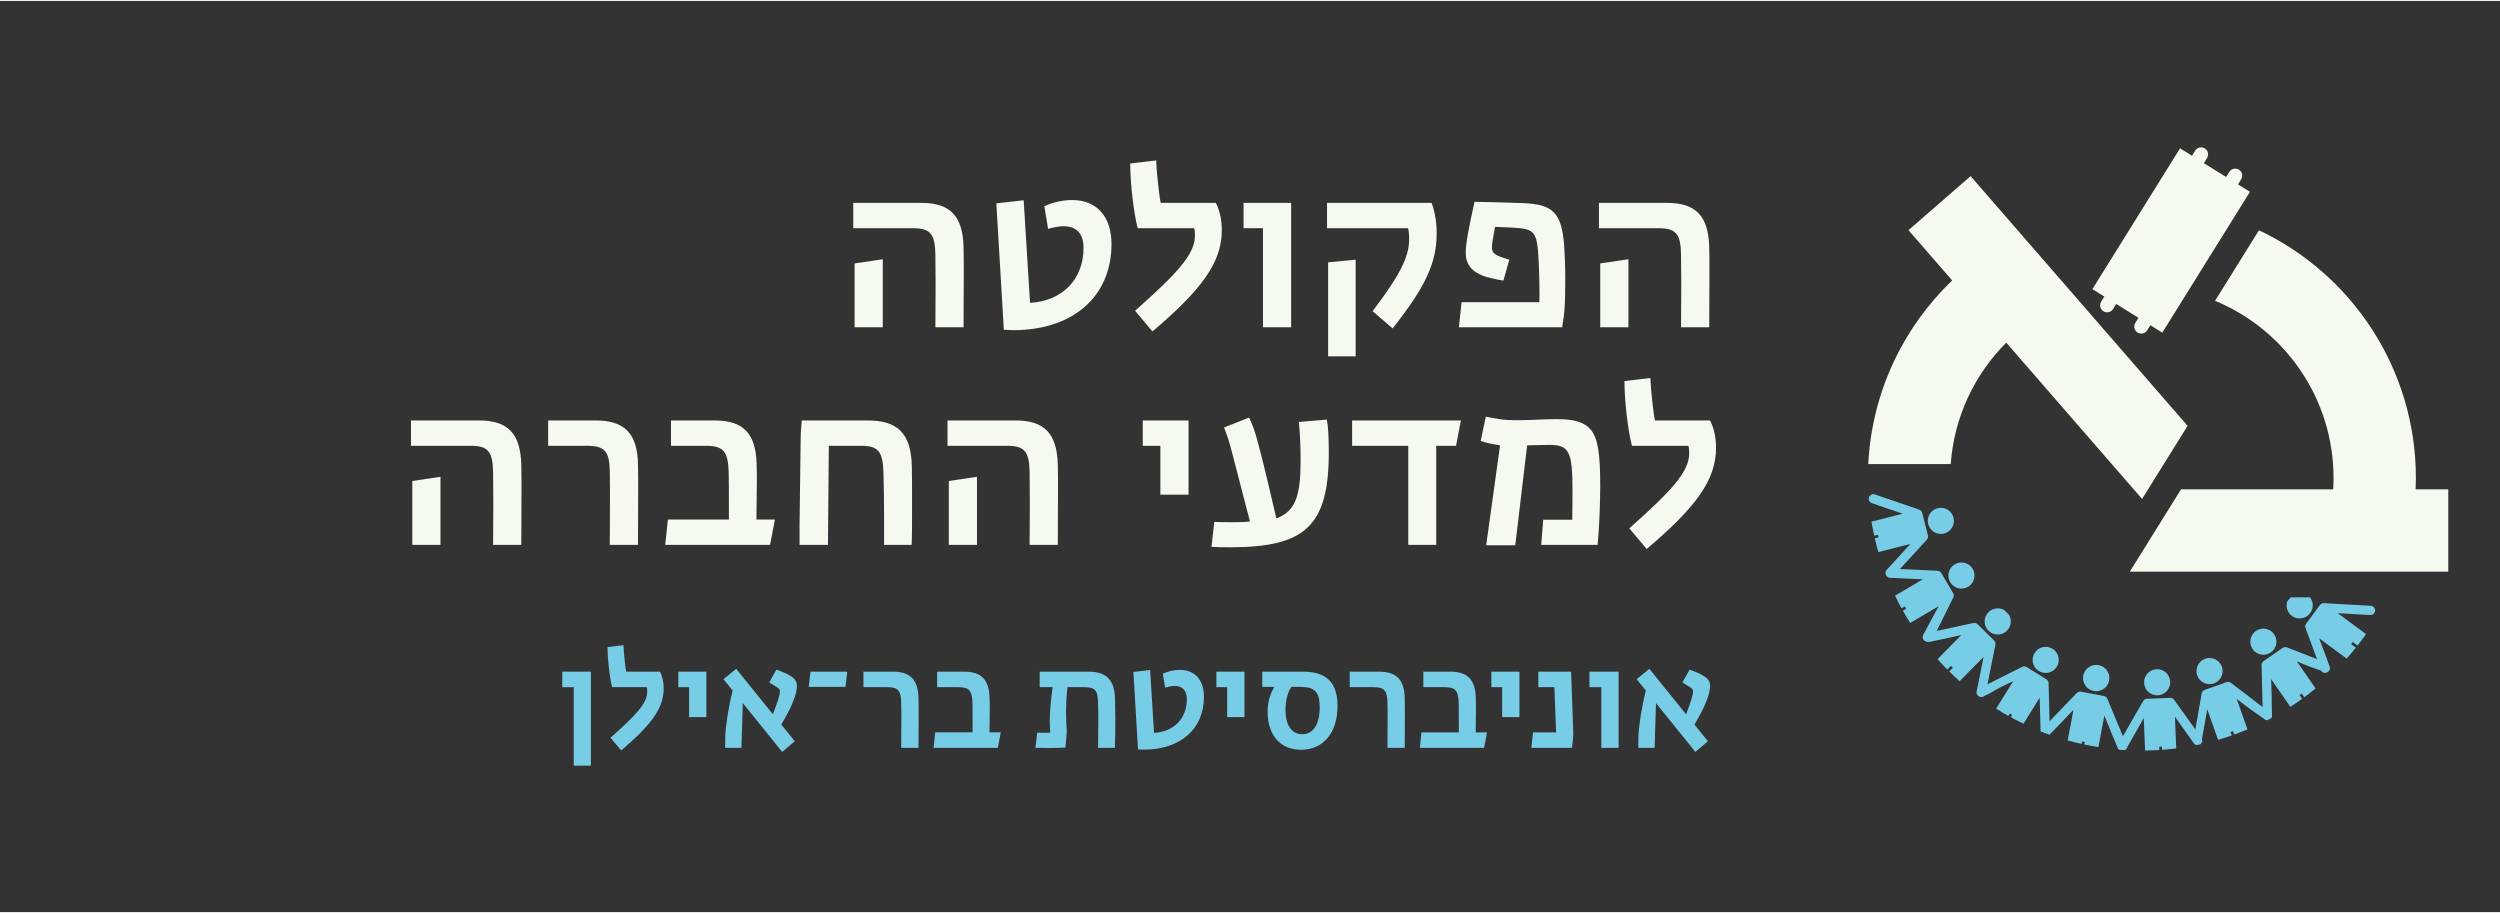 <?xml version="1.0" encoding="UTF-8"?>
<!DOCTYPE svg PUBLIC "-//W3C//DTD SVG 1.1//EN" "http://www.w3.org/Graphics/SVG/1.1/DTD/svg11.dtd">
<!-- Creator: CorelDRAW 2017 -->
<svg xmlns="http://www.w3.org/2000/svg" xml:space="preserve" width="230px" height="84px" version="1.1" style="shape-rendering:geometricPrecision; text-rendering:geometricPrecision; image-rendering:optimizeQuality; fill-rule:evenodd; clip-rule:evenodd"
viewBox="0 0 112425 40976"
 xmlns:xlink="http://www.w3.org/1999/xlink">
 <rect x="0" y="0" width="112425" height="40976" fill="#333333" stroke="none"/>
 <defs>
  <style type="text/css">
   <![CDATA[
    .fil0 {fill:none;fill-rule:nonzero}
    .fil2 {fill:#78CDE6;fill-rule:nonzero}
    .fil1 {fill:#F5FAF0;fill-rule:nonzero}
   ]]>
  </style>
 </defs>
 <g id="Layer_x0020_1">
  <rect class="fil0" width="112425" height="40976"/>
  <g id="_1461562042512">
   <path class="fil1" d="M108631 21964c7,-169 11,-338 11,-508 0,-4921 -2885,-9169 -7056,-11143l-1975 3173c3128,1293 5329,4375 5329,7970 0,170 -6,339 -16,508l-6843 0 -2304 3702 14322 0 0 -3702 -1468 0z"/>
   <path class="fil1" d="M98376 19108l-9758 -11229 -2794 2429 1965 2261c-2193,2106 -3610,5016 -3773,8257l3708 0c154,-2126 1079,-4038 2497,-5459l6108 7029 2047 -3288z"/>
   <path class="fil1" d="M101180 8584l-536 -334 141 -228c92,-147 47,-342 -101,-434 -147,-91 -342,-46 -434,101l-141 228 -1001 -622 142 -228c92,-148 47,-342 -101,-434 -148,-92 -342,-47 -434,101l-142 228 -536 -334 -3942 6333 537 333 -142 228c-92,148 -47,342 101,434 148,92 342,47 434,-101l142 -228 1000 623 -142 228c-92,148 -47,342 101,434 148,92 342,47 434,-101l142 -228 536 334 3942 -6333z"/>
   <path class="fil2" d="M97594 30604c-19,-324 -298,-571 -622,-551 -324,19 -571,298 -551,622 19,324 298,571 622,551 324,-20 571,-298 551,-622z"/>
   <path class="fil2" d="M98996 33141l-1226 -1714c-42,-59 -110,-89 -177,-87 -1,0 -2,1 -3,1 -6,-1 -12,-1 -19,-1l-1001 41c-7,1 -13,1 -19,2 -1,0 -2,0 -3,0 -67,3 -132,38 -170,101l-1103 1916c-55,91 -33,206 47,270 79,6 159,12 238,17 28,-17 52,-41 70,-70l775 -1368 25 623 20 490 16 347c214,-2 428,-11 640,-24l-7 -148 120 -5 7 145c215,-15 428,-36 640,-63l-14 -309 -20 -491 -25 -622 840 1176c0,0 1,1 2,2l10 14c30,42 73,69 120,81 58,-12 117,-25 175,-37 89,-68 108,-195 42,-287z"/>
   <path class="fil2" d="M99914 29930c-114,-304 -453,-458 -757,-344 -304,114 -458,452 -344,757 114,303 453,458 757,344 304,-114 458,-453 344,-757z"/>
   <path class="fil2" d="M102094 31976l-346 -224 -1424 -1087c-57,-44 -131,-53 -195,-31 0,1 -1,1 -2,1 -6,2 -12,4 -18,6l-945 333c-6,2 -12,5 -18,7 -1,1 -2,1 -2,1 -64,22 -116,76 -133,146l-304 1735 -100 302c-28,111 39,224 150,252 111,29 225,-39 253,-150l251 -1415 207 588 163 463 116 324c206,-60 410,-125 611,-195l-55 -154 113 -39 56 153c202,-72 401,-149 598,-232l-115 -324 -164 -463 -207 -588 492 376 -1 2 768 544c34,25 72,39 111,42 65,-34 130,-68 194,-103 53,-89 31,-206 -54,-270z"/>
   <path class="fil2" d="M102261 28472c-189,-264 -557,-324 -820,-134 -264,190 -323,557 -134,821 190,263 558,323 821,133 263,-189 323,-557 133,-820z"/>
   <path class="fil2" d="M104559 29745l-294 -118 -1415 -554c-67,-27 -141,-17 -196,22 -1,0 -1,1 -2,1 -6,4 -11,7 -16,10l-825 570c-5,4 -10,8 -15,12 -1,0 -1,1 -2,1 -56,39 -92,104 -90,176l45 1908 2 303c2,115 96,207 211,205 115,-2 207,-97 205,-212l-6 -440 -3 -400 -4 0 -19 -731 354 513 280 404 229 329c180,-116 356,-237 529,-362l-117 -167 99 -68 116 165c172,-128 341,-259 507,-395l-209 -300 -279 -404 -355 -513 574 234 -1 2 429 149 182 67c106,43 249,3 292,-103 43,-107 -99,-261 -206,-304z"/>
   <path class="fil2" d="M102854 27009c-73,236 9,502 221,653 265,188 632,125 820,-140 154,-217 140,-502 -16,-702l-867 0c-52,64 -105,127 -158,189z"/>
   <path class="fil2" d="M106612 27200l-317 -17 -1788 -101c-72,-5 -138,29 -178,84 -1,0 -1,1 -1,2 -5,4 -9,9 -13,14l-595 806c-4,6 -8,11 -11,16 0,1 -1,1 -1,2 -41,55 -53,128 -28,196l620 1675 63 203c39,108 158,164 266,125 108,-39 164,-158 125,-266l-24 -97 -179 -497 -4 2 -255 -686 501 370 395 292 342 250c142,-160 280,-324 414,-491l-213 -156 71 -96 217 158c132,-168 260,-340 383,-515l-380 -278 -395 -292 -501 -371 619 35 0 3 723 39 101 5c1,0 2,0 3,0l17 1c115,6 213,-82 219,-196 6,-115 -82,-213 -196,-219z"/>
   <path class="fil2" d="M93687 30329c67,-320 380,-525 700,-458 320,67 525,380 459,700 -67,320 -381,526 -701,459 -320,-67 -525,-381 -458,-701z"/>
   <path class="fil2" d="M91821 32749l320 -326 1250 -1299c51,-53 123,-73 190,-61 0,0 1,1 2,1 6,0 13,1 19,3l992 187c6,1 12,2 19,4 0,0 1,0 2,0 67,13 126,58 154,126l689 1661 171 401c36,86 10,183 -58,241 -98,-6 -195,-13 -292,-21 -15,-16 -27,-35 -36,-57l-48 -112c-1,-4 -4,-7 -6,-11l-71 -172 -208 -490 4 -2 -282 -680 -117 616 -91 487 -60 311c-214,-35 -425,-74 -635,-119l23 -114 -120 -22 -21 111c-212,-47 -421,-101 -628,-159l52 -270 92 -486 116 -617 -432 450 2 1 -508 524 -137 139c-135,-48 -267,-99 -399,-151 8,-34 26,-67 52,-94z"/>
   <path class="fil2" d="M91501 29315c176,-273 540,-351 813,-174 272,176 350,541 173,813 -176,272 -540,350 -813,173 -272,-176 -350,-540 -173,-812z"/>
   <path class="fil2" d="M89014 30895l426 -196 1502 -755c66,-30 140,-23 197,12 1,1 1,1 2,2 6,2 12,5 17,9l851 529c6,3 11,7 16,10l2 2c58,35 97,98 98,171l57 2218c1,34 -6,66 -20,95 -134,-48 -266,-99 -398,-151l-38 -1509 -329 529 -259 418 -141 226c-194,-93 -385,-191 -573,-294l63 -100 -102 -64 -67 107c-187,-105 -371,-215 -552,-328l180 -288 259 -417 329 -529 -562 261 1 2 -536 304 -249 114c-104,48 -228,2 -276,-102 -48,-104 -2,-228 102,-276z"/>
   <path class="fil2" d="M89427 27483c195,-190 488,-217 711,-84 66,68 134,134 202,200 139,229 107,531 -92,726 -233,227 -605,222 -832,-10 -226,-233 -222,-605 11,-832z"/>
   <path class="fil2" d="M86683 28418l310 -66 1750 -378c71,-15 141,8 191,57 5,4 10,8 14,13l714 704c5,4 9,9 15,15 48,48 72,118 58,189l-353 1751 -82 425c-22,112 -131,186 -243,164 -113,-21 -187,-130 -165,-243l309 -1548 -438 444 -345 349 -294 297c-160,-142 -316,-289 -468,-439l165 -165 -86 -85 -164 165c-151,-152 -298,-308 -440,-467l288 -291 345 -350 438 -443c0,0 -606,131 -605,133l-709 151c-76,16 -156,45 -233,17 -67,-24 -117,-83 -132,-152 -24,-113 47,-223 160,-247z"/>
   <path class="fil2" d="M87919 25328c283,-159 641,-58 800,224 159,284 59,642 -224,801 -283,159 -642,59 -801,-224 -159,-283 -58,-642 225,-801z"/>
   <path class="fil2" d="M85026 25524l317 17 1788 85c73,4 135,44 169,102 1,1 1,2 1,3 4,5 8,10 11,16l508 864c3,5 6,11 9,17 0,0 1,1 1,1 35,59 40,133 8,198l-793 1601 -188 267c-50,103 -175,147 -278,96 -103,-50 -146,-174 -96,-277l697 -1295 -537 316 -423 250 -320 186c-115,-180 -224,-364 -329,-550l151 -88 -61 -103 -149 86c-103,-187 -201,-378 -294,-571l290 -170 424 -249 537 -316 -619 -30 0 3 -723 -37 -102 -5c-1,0 -1,-1 -2,-1l-18 -1c-115,-5 -203,-103 -197,-218 6,-114 104,-202 218,-197z"/>
   <path class="fil2" d="M87146 22809c316,-74 632,123 706,439 74,316 -122,632 -438,706 -316,74 -632,-122 -706,-438 -74,-316 122,-632 438,-707z"/>
   <path class="fil2" d="M84313 22192l300 104 1694 580c69,24 117,80 134,146 0,0 0,1 0,2 2,6 4,12 6,18l247 971c2,7 3,13 4,19 0,1 0,2 1,3 16,65 1,138 -48,191l-1207 1317 -289 321c-77,85 -209,92 -294,15 -18,-16 -32,-34 -43,-53 -7,-18 -13,-35 -20,-52 -15,-65 0,-135 48,-188l1064 -1166 -604 154 -476 121 -360 91c-59,-205 -113,-412 -161,-621l169 -42 -30 -116 -165 41c-46,-209 -87,-419 -122,-632l323 -80 476 -122 604 -154 -586 -200 -1 2 -685 -237 -96 -33c0,0 -1,-1 -2,-1l-17 -6c-108,-38 -166,-156 -128,-264 38,-109 156,-166 264,-129z"/>
   <path class="fil2" d="M53056 30083c-261,0 -540,67 -764,170l103 625c170,-48 309,-73 430,-73 359,0 547,213 547,595 0,868 -582,1468 -1475,1517l-176 -2828 -752 86 207 3482c78,6 151,12 266,12 1639,0 2700,-928 2700,-2372 0,-758 -406,-1214 -1086,-1214z"/>
   <polygon class="fil2" points="54701,30162 54701,30860 55186,30860 55186,32207 55963,32207 55963,30162 "/>
   <path class="fil2" d="M58590 30162l-1826 0 0 686 540 0c-200,352 -298,697 -298,1129 0,1037 571,1698 1499,1698 1007,0 1644,-764 1644,-1972 0,-1049 -497,-1541 -1559,-1541zm-30 2815c-480,0 -753,-418 -753,-1104 0,-430 110,-783 261,-1025l419 0c637,0 861,230 861,910 0,776 -291,1219 -788,1219z"/>
   <path class="fil2" d="M63171 31375c-12,-842 -358,-1213 -1165,-1213l-1310 0 0 698 1067 0c486,0 625,146 631,716 7,231 7,497 7,764 0,528 -7,1044 -7,1250l777 0c0,-267 6,-958 6,-1565 0,-249 0,-480 -6,-650z"/>
   <path class="fil2" d="M66362 32893c0,-164 12,-686 12,-1020 0,-194 0,-363 -6,-521 -24,-825 -363,-1190 -1152,-1190l-1208 0 0 698 953 0c485,0 619,146 637,716 6,249 6,582 6,971l0 346 -1681 0 -72 697 2888 0 133 -697 -510 0z"/>
   <polygon class="fil2" points="67067,30162 67067,30860 67552,30860 67552,32207 68328,32207 68328,30162 "/>
   <path class="fil2" d="M70750 32905l-97 -2743 -1475 0 0 698 722 0 79 2033 -1038 0 -78 697 1827 0c23,-194 66,-461 60,-685z"/>
   <polygon class="fil2" points="71478,30162 71478,30860 72012,30860 72012,33590 72789,33590 72789,30162 "/>
   <path class="fil2" d="M76902 30818c0,-201 -79,-334 -266,-449 -146,-98 -352,-188 -656,-298l-321 577c145,96 260,164 364,225 84,60 115,102 115,181 0,139 -98,462 -315,1026l-1651 -2045 -571 467 413 510c-188,722 -327,1662 -334,2063l-6 515 734 0 61 -2014 1772 2196 565 -479 -608 -752c444,-728 704,-1359 704,-1723z"/>
   <path class="fil2" d="M50144 31406c-12,-855 -383,-1244 -1190,-1244l-2199 0 0 698 2006 0c509,0 606,158 618,716 7,237 13,491 13,764 0,438 -13,911 -13,1250l759 0c12,-316 18,-812 18,-1310 0,-303 -6,-612 -12,-874zm-2126 -658l-663 0c-6,33 -13,71 -19,112 -62,404 -129,1160 -129,1535 6,207 12,364 24,510 -43,6 -133,6 -267,6 -109,0 -212,0 -321,-6l-80 685c183,0 359,6 595,6 225,0 452,-6 749,-17 24,-244 61,-522 66,-729 -17,-267 -35,-625 -35,-952 0,-209 31,-733 66,-1038 4,-42 9,-80 14,-112z"/>
   <polygon class="fil2" points="25286,30162 25286,30860 25802,30860 25802,34390 26572,34390 26572,30162 "/>
   <polygon class="fil2" points="30504,30162 30504,30860 30990,30860 30990,32207 31766,32207 31766,30162 "/>
   <path class="fil2" d="M35838 30818c0,-201 -80,-334 -268,-449 -146,-98 -351,-188 -655,-298l-322 577c147,96 262,163 364,225 86,60 116,102 116,181 0,139 -97,462 -316,1025l-1650 -2044 -571 467 414 510c-189,721 -328,1662 -334,2063l-6 515 733 0 61 -2014 1772 2196 564 -480 -607 -752c443,-727 705,-1358 705,-1722z"/>
   <polygon class="fil2" points="36448,30162 36369,30848 38021,30848 38100,30162 "/>
   <path class="fil2" d="M41305 31375c-12,-842 -358,-1213 -1165,-1213l-1311 0 0 698 1069 0c485,0 624,146 630,716 7,231 7,497 7,764 0,528 -7,1044 -7,1250l777 0c0,-267 6,-958 6,-1565 0,-249 0,-480 -6,-650z"/>
   <path class="fil2" d="M44496 32892c0,-163 13,-685 13,-1019 0,-195 0,-363 -7,-521 -24,-826 -363,-1190 -1153,-1190l-1206 0 0 698 952 0c486,0 619,146 637,716 6,249 6,582 6,971l0 345 -1681 0 -72 698 2888 0 133 -698 -510 0z"/>
   <path class="fil2" d="M27455 33135c1135,-1007 1650,-1547 1650,-2069 0,-109 -6,-157 -24,-206l-1553 0c-110,-419 -207,-1251 -207,-1804l716 -85c12,401 104,1149 128,1191l1517 0c103,201 164,461 164,753 0,898 -565,1644 -1912,2791l-479 -571z"/>
   <path class="fil1" d="M22174 24460l1268 0c0,-356 10,-1416 10,-2396 0,-455 0,-901 -10,-1218 -40,-1376 -584,-1980 -1901,-1980l-3059 0 0 1139 2663 0c792,0 1010,237 1029,1168 0,406 10,931 10,1426 0,812 -10,1584 -10,1861zm-3633 -2871l0 2871 1267 0 0 -3059 -1267 188zm8881 2871l1267 0c0,-436 10,-1564 10,-2554 0,-406 0,-782 -10,-1060 -20,-1376 -584,-1980 -1901,-1980l-2138 0 0 1139 1742 0c792,0 1020,237 1030,1168 9,376 9,812 9,1247 0,862 -9,1703 -9,2040zm2613 -1139l-119 1139 4713 0 218 -1139 -832 0c0,-267 20,-1118 20,-1663 0,-317 0,-594 -10,-851 -39,-1347 -594,-1941 -1881,-1941l-1970 0 0 1139 1554 0c792,0 1010,237 1040,1168 10,406 10,950 10,1584l0 564 -2743 0zm5921 228l0 911 1277 0 39 -4455 1456 0c752,0 970,247 1000,1178 20,624 29,1366 29,2089l0 1188 1238 0c20,-297 20,-1020 20,-1752 0,-674 0,-1367 -10,-1773 -30,-1524 -673,-2069 -1990,-2069l-2960 0c-20,238 -50,555 -50,842l-49 3841zm10345 911l1268 0c0,-356 10,-1416 10,-2396 0,-455 0,-901 -10,-1218 -40,-1376 -584,-1980 -1901,-1980l-3059 0 0 1139 2663 0c792,0 1010,237 1029,1168 0,406 10,931 10,1426 0,812 -10,1584 -10,1861zm-3633 -2871l0 2871 1267 0 0 -3059 -1267 188zm9514 -1584l0 2198 1267 0 0 -3337 -2059 0 0 1139 792 0zm3148 4564c3366,0 4426,-960 4426,-4267 0,-664 -30,-1208 -89,-1475l-1258 108c50,456 79,1090 79,1723 0,1584 -217,2287 -1089,2614 -277,-1178 -593,-2554 -811,-3336 -149,-575 -238,-822 -416,-1199l-1129 446c139,347 228,604 347,1069l821 3159c-257,39 -811,39 -1603,19l-129 1119c297,20 564,20 851,20zm8000 -4564l0 4455 1257 0 0 -4455 891 0 218 -1139 -4891 0 0 1139 2525 0zm4128 -20l-624 4495 1307 0 535 -4495c267,0 633,-20 1000,-20 891,0 1039,297 1039,2059 0,644 -10,1010 -10,1307l-1306 0 -90 1129 2535 0c79,-842 109,-1673 119,-2634 0,-1504 -109,-2138 -416,-2534 -277,-337 -713,-485 -1535,-485 -594,0 -1247,49 -1712,49 -377,0 -664,-10 -931,-59l-554 -99 -228 1089c208,79 505,139 871,198zm5812 3732l782 931c2198,-1871 3118,-3089 3118,-4554 0,-475 -99,-901 -267,-1228l-2475 0c-40,-69 -188,-1257 -208,-1910l-1168 138c0,901 158,2228 336,2911l2535 0c30,79 40,158 40,336 0,852 -842,1733 -2693,3376z"/>
   <path class="fil1" d="M42064 14676l1267 0c0,-356 10,-1416 10,-2396 0,-455 0,-901 -10,-1218 -39,-1376 -584,-1980 -1900,-1980l-3060 0 0 1139 2663 0c793,0 1010,237 1030,1168 0,406 10,931 10,1426 0,812 -10,1584 -10,1861zm-3633 -2871l0 2871 1267 0 0 -3059 -1267 188zm7148 3000c2673,0 4405,-1515 4405,-3871 0,-1238 -663,-1980 -1772,-1980 -426,0 -881,109 -1247,277l168 1020c277,-80 505,-119 703,-119 584,0 891,346 891,970 0,1416 -950,2396 -2406,2475l-287 -4613 -1228 138 337 5683c129,10 247,20 436,20zm5465 -872l782 931c2198,-1871 3118,-3089 3118,-4554 0,-475 -99,-901 -267,-1228l-2475 0c-40,-69 -188,-1257 -208,-1910l-1168 138c0,901 158,2228 336,2911l2535 0c30,79 40,158 40,336 0,852 -842,1733 -2693,3376zm5752 -3712l0 4455 1267 0 0 -5594 -2139 0 0 1139 872 0zm4930 3732l901 773c1475,-1862 1980,-2951 1980,-4268 0,-504 -79,-989 -228,-1376l-4702 0 0 1139 3643 0c30,109 50,267 50,495 0,802 -436,1643 -1644,3237zm-2000 -2198l0 4228 1238 0 0 -4346 -1238 118zm6000 1792l-119 1129 4643 0c119,-713 139,-1020 139,-2158 0,-664 -20,-1079 -50,-1535 -118,-1455 -495,-1841 -1861,-1891 -901,-29 -1475,-49 -2168,-59 -267,1188 -396,1901 -396,2277 0,535 267,861 802,1059 198,70 564,159 891,208l267 -940c-148,-40 -277,-90 -396,-129 -317,-119 -386,-228 -386,-436 0,-119 30,-336 139,-911 524,20 792,30 1009,50 693,49 852,218 921,1000 40,465 70,1297 70,1980 0,277 -10,297 -10,356l-3495 0zm9870 1129l1268 0c0,-356 9,-1416 9,-2396 0,-455 0,-901 -9,-1218 -40,-1376 -585,-1980 -1901,-1980l-3059 0 0 1139 2663 0c792,0 1010,237 1029,1168 0,406 10,931 10,1426 0,812 -10,1584 -10,1861zm-3633 -2871l0 2871 1267 0 0 -3059 -1267 188z"/>
  </g>
 </g>
</svg>
